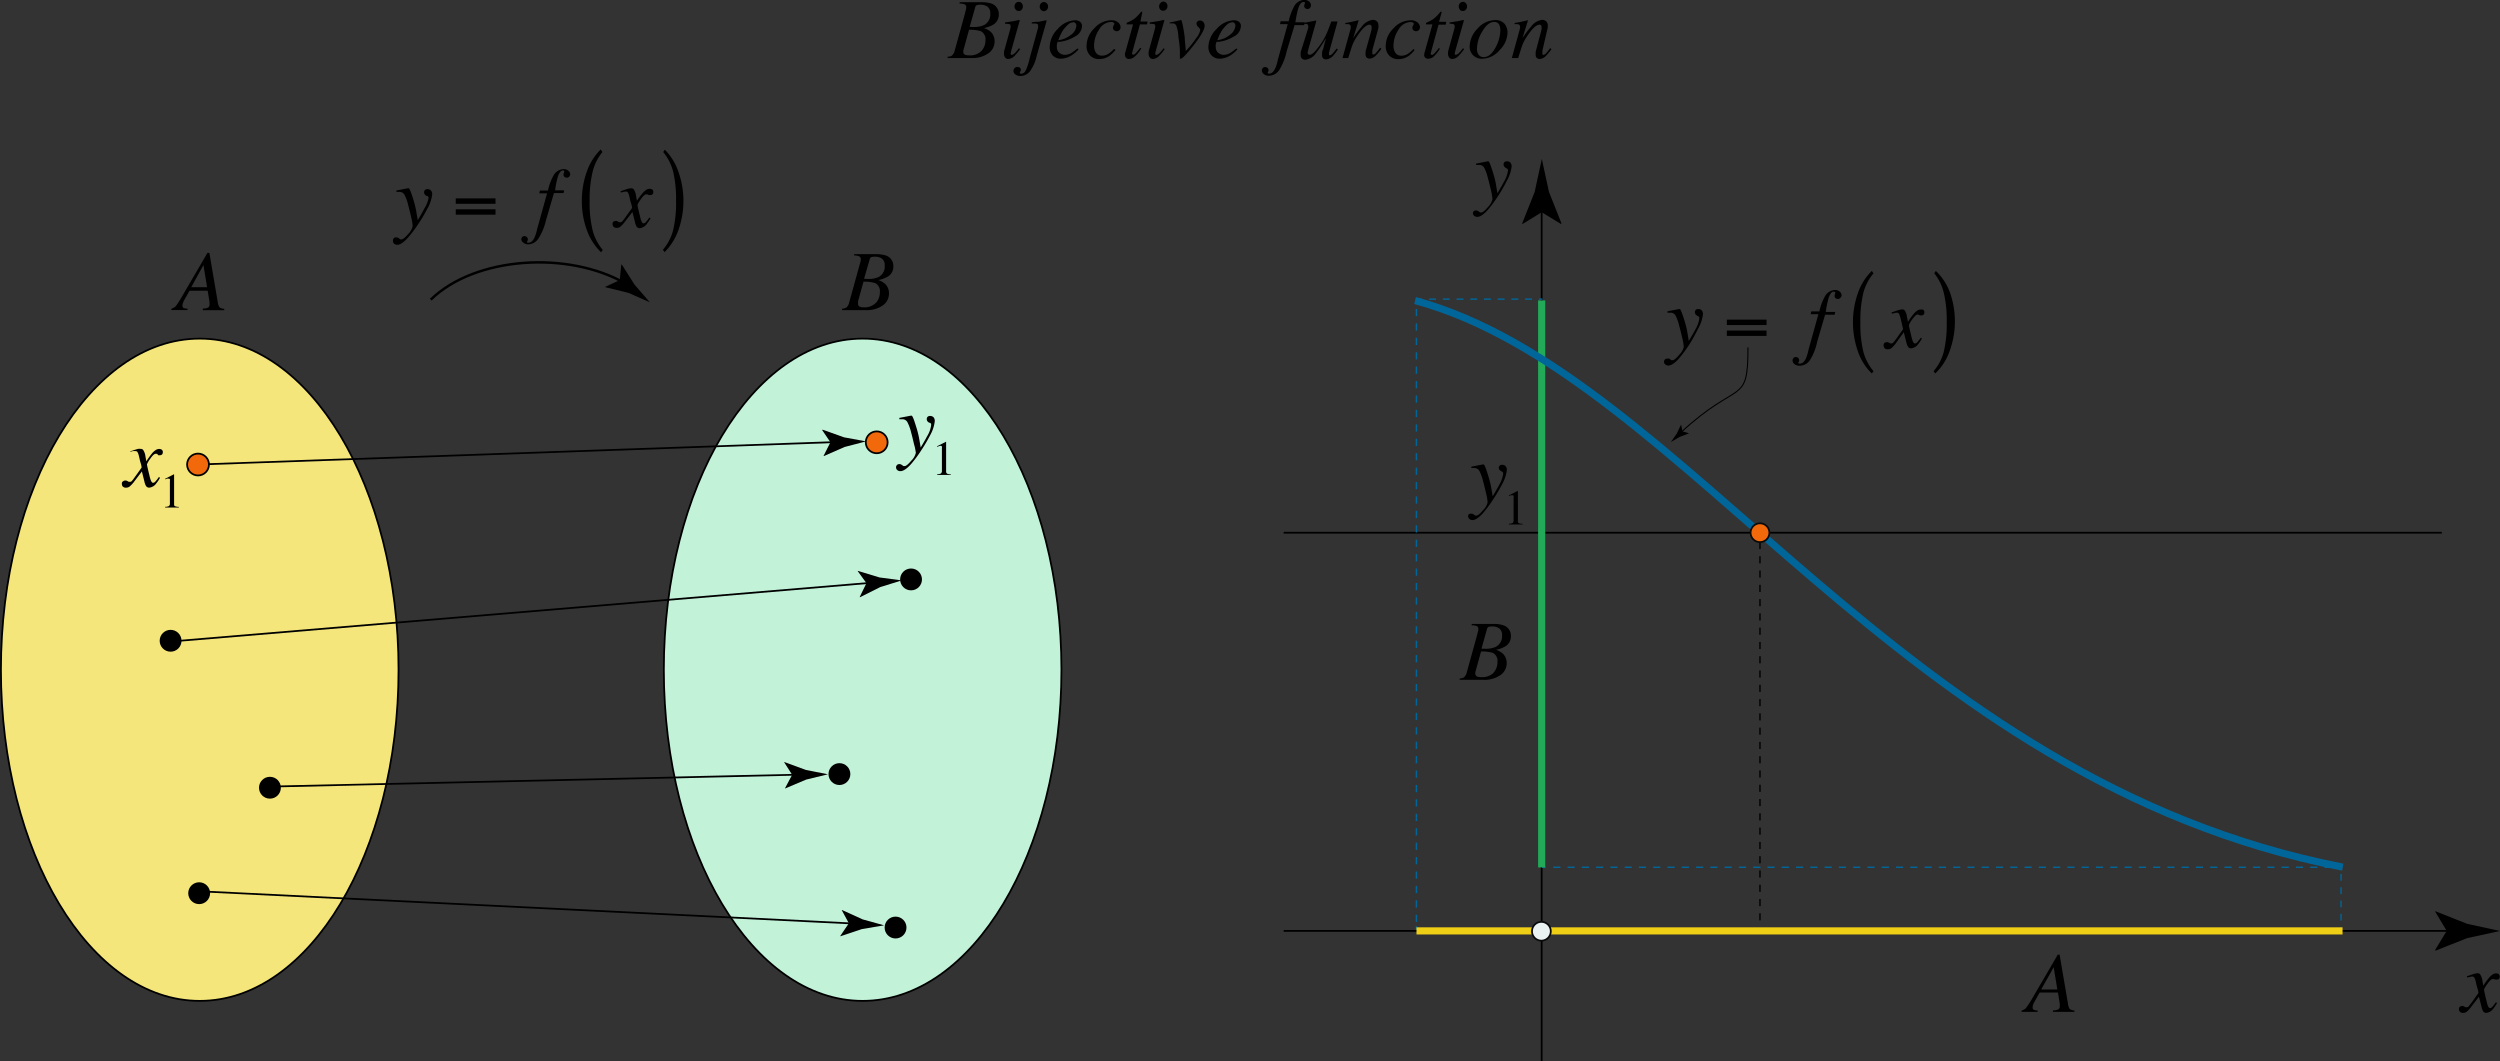 <svg xmlns="http://www.w3.org/2000/svg" viewBox="0 0 350.09 148.62"><rect x="0" y="0" width="350.09" height="148.62" fill="#333333" stroke="none"/><defs><style>.cls-1,.cls-10,.cls-11,.cls-12,.cls-13,.cls-14,.cls-16,.cls-18,.cls-2,.cls-3,.cls-7,.cls-8,.cls-9{fill:none;}.cls-1,.cls-17,.cls-2,.cls-3,.cls-4,.cls-5,.cls-7,.cls-8{stroke:#000;}.cls-1,.cls-10,.cls-11,.cls-12,.cls-13,.cls-2,.cls-9{stroke-width:0.2px;}.cls-2{stroke-dasharray:1 1;}.cls-3{stroke-width:0.15px;}.cls-4{fill:#f4e67a;}.cls-15,.cls-17,.cls-19,.cls-4,.cls-5,.cls-7{stroke-width:0.25px;}.cls-5{fill:#c2f2d8;}.cls-6{fill:#e9c4f2;}.cls-8{stroke-width:0.35px;}.cls-10,.cls-11,.cls-12,.cls-13,.cls-18,.cls-9{stroke:#069;}.cls-10{stroke-dasharray:1.01 1.01;}.cls-11{stroke-dasharray:0.93 0.93;}.cls-12{stroke-dasharray:1 1;}.cls-13{stroke-dasharray:0.96 0.96;}.cls-14{stroke:#efcf16;}.cls-15{fill:#ebf2f2;}.cls-15,.cls-19{stroke:#090a0a;}.cls-16{stroke:#22aa59;}.cls-17,.cls-19{fill:#f2690c;}.cls-17{stroke-miterlimit:10;}</style></defs><g id="_Layer_2" data-name="&lt;Layer&gt;"><line class="cls-1" x1="246.46" y1="74.39" x2="246.46" y2="74.89"/><line class="cls-2" x1="246.46" y1="75.89" x2="246.46" y2="129.64"/><line class="cls-1" x1="246.46" y1="130.14" x2="246.46" y2="130.64"/><path class="cls-3" d="M244.78,50.43c0,8.31-1.28,4.33-9.49,12" transform="translate(0 -1.78)"/><path d="M235.61,62.19l.92.27v0l-1.33.51-1.22.71.81-1.16.62-1.28h0Z" transform="translate(0 -1.78)"/><ellipse class="cls-4" cx="27.97" cy="93.79" rx="27.84" ry="46.37"/><ellipse class="cls-5" cx="120.8" cy="93.79" rx="27.84" ry="46.37"/><line class="cls-6" x1="29.07" y1="65" x2="121.26" y2="61.76"/><line class="cls-7" x1="29.07" y1="65" x2="117.19" y2="61.9"/><path d="M116.29,63.71,115.13,62l.06-.05,3,1.07,3.09.57-3,.78-2.9,1.27-.06,0Z" transform="translate(0 -1.78)"/><line class="cls-6" x1="24.93" y1="89.75" x2="126.29" y2="81.25"/><line class="cls-7" x1="24.93" y1="89.75" x2="122.23" y2="81.59"/><path d="M121.33,83.44l-1.24-1.71.06,0,3,.91,3.12.42-3,.93-2.82,1.41-.07,0Z" transform="translate(0 -1.78)"/><line class="cls-6" x1="28.06" y1="124.82" x2="123.84" y2="129.54"/><line class="cls-7" x1="28.06" y1="124.82" x2="119.77" y2="129.34"/><path d="M118.87,131.07l-1-1.85.06,0,2.88,1.31,3,.83-3.1.52-3,1-.06,0Z" transform="translate(0 -1.78)"/><path d="M24,45a1.24,1.24,0,0,0,.63-.36,15.06,15.06,0,0,0,.92-1.45l3.5-6h.27L30.48,44a1.78,1.78,0,0,0,.27.82,1.09,1.09,0,0,0,.65.2v.2h-3V45a2.53,2.53,0,0,0,.69-.12.46.46,0,0,0,.25-.46,1.28,1.28,0,0,0,0-.19c0-.07,0-.12,0-.17l-.26-1.57H26.54l-.76,1.35a2,2,0,0,0-.13.29,1.27,1.27,0,0,0-.1.45.35.35,0,0,0,.15.32,1.21,1.21,0,0,0,.56.1v.2H24ZM29,42l-.51-3.11L26.78,42Z" transform="translate(0 -1.78)"/><path d="M117.94,45a1.17,1.17,0,0,0,.58-.15,1.33,1.33,0,0,0,.4-.73l1.47-5.31.09-.31a2,2,0,0,0,.06-.4.43.43,0,0,0-.2-.41,1.62,1.62,0,0,0-.73-.13v-.19h3.09a4.54,4.54,0,0,1,1.4.2,1.55,1.55,0,0,1,1,1.54,1.6,1.6,0,0,1-.82,1.43A4.43,4.43,0,0,1,123,41a2.82,2.82,0,0,1,.93.52,1.79,1.79,0,0,1,.56,1.38,2,2,0,0,1-.87,1.65,3.88,3.88,0,0,1-2.39.66h-3.32Zm4.72-.8a2.19,2.19,0,0,0,.55-1.5,1.25,1.25,0,0,0-.64-1.27,4.94,4.94,0,0,0-1.65-.2l-.76,2.72,0,.2a1,1,0,0,0,0,.17.41.41,0,0,0,.3.43,1.4,1.4,0,0,0,.53.07A2.2,2.2,0,0,0,122.66,44.18Zm-1.11-3.36a3.34,3.34,0,0,0,1.45-.25,1.65,1.65,0,0,0,.89-1.63,1.1,1.1,0,0,0-.37-.95,1.64,1.64,0,0,0-1-.28,1.3,1.3,0,0,0-.53.07.44.44,0,0,0-.19.26L121,40.82Z" transform="translate(0 -1.78)"/><circle cx="27.89" cy="125.08" r="1.53"/><circle cx="23.89" cy="89.73" r="1.53"/><circle cx="127.58" cy="81.14" r="1.53"/><circle cx="117.55" cy="108.4" r="1.53"/><circle cx="125.41" cy="129.89" r="1.53"/><path class="cls-8" d="M60.32,43.74c6.22-6.06,19.27-6.89,27.3-2.24" transform="translate(0 -1.78)"/><path d="M86.79,41,87,38.83h.08l1.77,2.8L91,44.11l-3-1.32L84.77,42l0-.06Z" transform="translate(0 -1.78)"/><path d="M55.14,35.15a.42.42,0,0,1,.34-.13.53.53,0,0,1,.26.06,1,1,0,0,1,.24.16l.08.06.08,0h.09q.29,0,.93-.75a2.27,2.27,0,0,0,.63-1.11,7,7,0,0,0-.22-1.28c-.14-.64-.29-1.21-.42-1.71a5.8,5.8,0,0,0-.53-1.43.77.77,0,0,0-.7-.37H55.8l-.29,0v-.19l1.6-.32h.12q.15,0,.57,1.32a14.61,14.61,0,0,1,.46,1.75l.24,1.4q.61-1,.9-1.59A4.07,4.07,0,0,0,60,29.58a.65.65,0,0,0,0-.19.33.33,0,0,0-.16-.17l-.1,0a.67.67,0,0,1-.22-.18.44.44,0,0,1-.13-.34.41.41,0,0,1,.12-.31.46.46,0,0,1,.35-.12.63.63,0,0,1,.47.17.76.76,0,0,1,.19.59,5.4,5.4,0,0,1-.69,2,19.06,19.06,0,0,1-1.18,2A17.77,17.77,0,0,1,57.18,35c-.62.71-1.13,1.06-1.54,1.06a.71.71,0,0,1-.43-.14.49.49,0,0,1-.18-.4A.52.52,0,0,1,55.14,35.15Z" transform="translate(0 -1.78)"/><path d="M69.39,30.32H63.82v-.76h5.57Zm0,1.52H63.82v-.75h5.57Z" transform="translate(0 -1.78)"/><path d="M79.73,26.5a.44.44,0,0,1-.36.16.46.46,0,0,1-.33-.12.41.41,0,0,1-.13-.3,1.56,1.56,0,0,1,.11-.41A.16.16,0,0,0,79,25.7a.24.24,0,0,0-.16-.05c-.3,0-.54.31-.74.94a14.31,14.31,0,0,0-.37,1.84H79l-.08.39H77.57l-1.12,3.83a7.92,7.92,0,0,1-1,2.45A1.77,1.77,0,0,1,74,36a1.07,1.07,0,0,1-.7-.23A.66.66,0,0,1,73,35.3.57.57,0,0,1,73.1,35a.41.41,0,0,1,.34-.15.46.46,0,0,1,.48.46.42.42,0,0,1-.06.21.37.37,0,0,0-.06.15.1.1,0,0,0,.06.09.48.48,0,0,0,.18,0q.49,0,.84-.78a6.53,6.53,0,0,0,.34-1.13l1.39-5H75.52l.09-.39h1.13a6.92,6.92,0,0,1,.72-2,1.7,1.7,0,0,1,1.46-1,1,1,0,0,1,.67.23.65.65,0,0,1,.26.52A.59.59,0,0,1,79.73,26.5Z" transform="translate(0 -1.78)"/><path d="M85.92,32.81a.55.55,0,0,1,.29-.09.32.32,0,0,1,.14,0,.34.34,0,0,1,.15.07l.21.11.08,0h.08a.32.32,0,0,0,.23-.08,5.21,5.21,0,0,0,.41-.51c.14-.19.47-.66,1-1.4,0,0,0-.24-.13-.63s-.18-.72-.25-1a2,2,0,0,0-.2-.55.39.39,0,0,0-.33-.13l-.32.06-.33.08-.05-.18.65-.22a3.48,3.48,0,0,1,.47-.14,1.29,1.29,0,0,1,.36-.05.44.44,0,0,1,.37.14,2.31,2.31,0,0,1,.32.93l.12.67A11.14,11.14,0,0,1,90,28.81a2.47,2.47,0,0,1,.5-.45.9.9,0,0,1,.44-.14.78.78,0,0,1,.33.06.4.4,0,0,1,.22.39.42.42,0,0,1-.11.31.38.38,0,0,1-.29.12l-.12,0-.13,0L90.68,29l-.12,0-.09,0c-.17,0-.42.23-.73.69a3.36,3.36,0,0,0-.47.78,5.08,5.08,0,0,0,.11.57c.07.33.15.67.24,1a3.52,3.52,0,0,0,.2.7c.08.21.19.32.3.32a.44.44,0,0,0,.32-.18,6.49,6.49,0,0,0,.49-.63l.17.1a5.56,5.56,0,0,1-.52.78,1.4,1.4,0,0,1-1,.61.53.53,0,0,1-.46-.28,1.91,1.91,0,0,1-.19-.54l-.37-1.45L87.38,33a4,4,0,0,1-.54.55.79.79,0,0,1-.47.14.53.53,0,0,1-.51-.24.55.55,0,0,1-.08-.29A.39.39,0,0,1,85.92,32.81Z" transform="translate(0 -1.78)"/><path d="M84.36,23.07A7,7,0,0,0,83,25.79a16.29,16.29,0,0,0-.43,4.14A16.32,16.32,0,0,0,83,34.08a7,7,0,0,0,1.41,2.7l-.24.33A8.17,8.17,0,0,1,82.18,34a11.73,11.73,0,0,1-.7-4.1,12,12,0,0,1,.7-4.1,8.13,8.13,0,0,1,1.94-3.09Z" transform="translate(0 -1.78)"/><path d="M92.87,23.07l.23-.33A8.13,8.13,0,0,1,95,25.83,12.16,12.16,0,0,1,95,34a8.13,8.13,0,0,1-1.94,3.09l-.23-.33a7,7,0,0,0,1.42-2.69,16.42,16.42,0,0,0,.42-4.16,16.48,16.48,0,0,0-.42-4.16A7.15,7.15,0,0,0,92.87,23.07Z" transform="translate(0 -1.78)"/><line class="cls-7" x1="215.89" y1="28.38" x2="215.89" y2="148.62"/><path d="M215.89,31.5l2.71,1.65.06-.09-1.75-4.41-1-4.61c-.33,1.54-.67,3.07-1,4.61l-1.75,4.41.05.09Z" transform="translate(0 -1.78)"/><line class="cls-7" x1="343.98" y1="130.36" x2="179.76" y2="130.36"/><path d="M342.63,132.14l-1.64,2.7.09.06,4.41-1.75,4.6-1-4.6-1-4.41-1.75-.09,0Z" transform="translate(0 -1.78)"/><line class="cls-7" x1="179.76" y1="74.6" x2="341.94" y2="74.6"/><line class="cls-9" x1="198.35" y1="41.75" x2="198.35" y2="42.25"/><line class="cls-10" x1="198.35" y1="43.26" x2="198.35" y2="129.21"/><line class="cls-9" x1="198.35" y1="129.71" x2="198.35" y2="130.21"/><line class="cls-9" x1="327.83" y1="120.97" x2="327.83" y2="121.47"/><line class="cls-11" x1="327.83" y1="122.4" x2="327.83" y2="129.39"/><line class="cls-9" x1="327.83" y1="129.86" x2="327.83" y2="130.36"/><line class="cls-9" x1="328.01" y1="121.45" x2="327.51" y2="121.45"/><line class="cls-12" x1="326.51" y1="121.45" x2="216.94" y2="121.45"/><line class="cls-9" x1="216.44" y1="121.45" x2="215.94" y2="121.45"/><line class="cls-9" x1="216" y1="41.89" x2="215.5" y2="41.89"/><line class="cls-13" x1="214.53" y1="41.89" x2="199.62" y2="41.89"/><line class="cls-9" x1="199.14" y1="41.89" x2="198.64" y2="41.89"/><line class="cls-14" x1="198.36" y1="130.36" x2="328.04" y2="130.36"/><circle class="cls-15" cx="215.85" cy="130.41" r="1.32"/><line class="cls-16" x1="215.89" y1="42.07" x2="215.89" y2="121.47"/><path d="M283.1,143.28a1.11,1.11,0,0,0,.63-.37,12.21,12.21,0,0,0,.93-1.44l3.5-6h.26l1.16,6.79a1.81,1.81,0,0,0,.26.82,1.12,1.12,0,0,0,.65.2v.2h-3v-.2a2.12,2.12,0,0,0,.7-.13.45.45,0,0,0,.25-.45,1.28,1.28,0,0,0,0-.19.79.79,0,0,0,0-.17l-.25-1.57h-2.57l-.75,1.35a2.44,2.44,0,0,0-.14.28,1.48,1.48,0,0,0-.09.46.35.35,0,0,0,.15.32,1.16,1.16,0,0,0,.55.1v.2H283.1Zm5-2.94-.51-3.11-1.75,3.11Z" transform="translate(0 -1.78)"/><path d="M204.42,96.79a1.34,1.34,0,0,0,.58-.15,1.37,1.37,0,0,0,.41-.74l1.47-5.31c0-.13.06-.23.08-.31a2.05,2.05,0,0,0,.06-.39.43.43,0,0,0-.19-.42,1.71,1.71,0,0,0-.74-.12v-.2h3.1a4.19,4.19,0,0,1,1.39.21,1.53,1.53,0,0,1,1,1.53,1.59,1.59,0,0,1-.83,1.43,3.83,3.83,0,0,1-1.25.45,3,3,0,0,1,.93.52,1.79,1.79,0,0,1,.56,1.38,2,2,0,0,1-.88,1.65,3.88,3.88,0,0,1-2.39.66h-3.32Zm4.73-.81a2.17,2.17,0,0,0,.55-1.5,1.27,1.27,0,0,0-.64-1.27,5.36,5.36,0,0,0-1.66-.2l-.75,2.72a1.46,1.46,0,0,0-.05.2,1.1,1.1,0,0,0,0,.18.42.42,0,0,0,.3.43,1.7,1.7,0,0,0,.53.06A2.23,2.23,0,0,0,209.15,96ZM208,92.63a3.36,3.36,0,0,0,1.45-.26,1.66,1.66,0,0,0,.89-1.63,1.1,1.1,0,0,0-.38-.95,1.59,1.59,0,0,0-1-.28,1.27,1.27,0,0,0-.53.07.4.4,0,0,0-.19.26l-.78,2.78Z" transform="translate(0 -1.78)"/><path d="M344.48,142.75a.55.55,0,0,1,.29-.09.34.34,0,0,1,.14,0l.15.06.21.11.08,0h.08a.32.32,0,0,0,.23-.08s.19-.22.41-.51.47-.66,1-1.4c0,0,0-.24-.13-.63s-.18-.73-.25-1a2,2,0,0,0-.2-.55.39.39,0,0,0-.33-.13l-.32.06-.33.08-.05-.18.65-.22a3.48,3.48,0,0,1,.47-.14,1.34,1.34,0,0,1,.36-.06.44.44,0,0,1,.37.15,2.31,2.31,0,0,1,.32.93l.12.66a12,12,0,0,1,.82-1.13,2.47,2.47,0,0,1,.5-.45.78.78,0,0,1,.44-.14,1,1,0,0,1,.33.05.48.48,0,0,1,.11.71.38.38,0,0,1-.29.11h-.12l-.13,0-.15-.07-.12,0-.09,0c-.17,0-.42.23-.73.68a3.54,3.54,0,0,0-.47.79,5.08,5.08,0,0,0,.11.57c.07.33.15.67.24,1a4.69,4.69,0,0,0,.19.7c.09.21.2.32.31.32a.46.46,0,0,0,.32-.18,6.49,6.49,0,0,0,.49-.63l.17.1a5.56,5.56,0,0,1-.52.78,1.38,1.38,0,0,1-1,.6.51.51,0,0,1-.46-.28,1.91,1.91,0,0,1-.19-.54l-.37-1.44-1.2,1.57a3.09,3.09,0,0,1-.54.55.73.73,0,0,1-.47.14.53.53,0,0,1-.51-.23.55.55,0,0,1-.08-.29A.39.39,0,0,1,344.48,142.75Z" transform="translate(0 -1.78)"/><path d="M206.35,31.38a.42.42,0,0,1,.34-.13.55.55,0,0,1,.26.06,1,1,0,0,1,.23.16l.08.06.08,0h.1c.19,0,.5-.25.92-.75a2.32,2.32,0,0,0,.64-1.11,8.07,8.07,0,0,0-.22-1.28c-.15-.64-.29-1.21-.43-1.71a5.89,5.89,0,0,0-.52-1.43.77.77,0,0,0-.7-.37H207l-.29,0v-.19l1.6-.32h.12c.1,0,.28.43.56,1.32a15.18,15.18,0,0,1,.47,1.75l.23,1.4c.41-.69.72-1.22.91-1.59a4.18,4.18,0,0,0,.56-1.52.43.43,0,0,0,0-.19.29.29,0,0,0-.16-.17l-.1-.05a1,1,0,0,1-.22-.18.47.47,0,0,1-.12-.34.41.41,0,0,1,.11-.31.48.48,0,0,1,.35-.12.64.64,0,0,1,.48.17.8.8,0,0,1,.18.59,5.4,5.4,0,0,1-.69,2,20.81,20.81,0,0,1-1.17,2.05,19.26,19.26,0,0,1-1.4,1.91c-.62.71-1.14,1.06-1.55,1.06a.68.68,0,0,1-.42-.14.47.47,0,0,1-.19-.4A.48.48,0,0,1,206.35,31.38Z" transform="translate(0 -1.78)"/><path d="M17.25,69.17a.46.46,0,0,1,.29-.1l.14,0,.15.07.2.11.08,0h.09a.29.29,0,0,0,.22-.07,4.46,4.46,0,0,0,.41-.52c.14-.19.47-.65,1-1.4,0,0,0-.23-.13-.63s-.17-.72-.25-1a2,2,0,0,0-.2-.55c-.05-.09-.16-.13-.32-.13l-.33,0-.32.09L18.2,65l.65-.22.47-.14a1.8,1.8,0,0,1,.37,0,.43.43,0,0,1,.36.15,2.06,2.06,0,0,1,.32.92l.12.67a13,13,0,0,1,.82-1.14,2.34,2.34,0,0,1,.5-.44.86.86,0,0,1,.45-.15.73.73,0,0,1,.32.06.39.39,0,0,1,.22.4.41.41,0,0,1-.11.31.4.4,0,0,1-.29.11l-.12,0-.12,0L22,65.33l-.13,0a.17.17,0,0,0-.08,0c-.18,0-.42.22-.74.68a3.31,3.31,0,0,0-.47.79,5.08,5.08,0,0,0,.11.57q.11.48.24,1a4.39,4.39,0,0,0,.2.7c.09.21.19.32.3.32a.46.46,0,0,0,.33-.18,5.65,5.65,0,0,0,.49-.63l.16.1a4.59,4.59,0,0,1-.52.78,1.35,1.35,0,0,1-1,.61.53.53,0,0,1-.47-.28,2.29,2.29,0,0,1-.19-.54l-.36-1.45-1.2,1.58a4.69,4.69,0,0,1-.54.55.83.83,0,0,1-.48.14.55.55,0,0,1-.51-.23.58.58,0,0,1-.07-.3A.34.34,0,0,1,17.25,69.17Z" transform="translate(0 -1.78)"/><path d="M24.38,68.26s0,0,0,0v4.08c0,.17,0,.28.14.33a1.3,1.3,0,0,0,.52.09v.09H23.13v-.1a1.12,1.12,0,0,0,.54-.11.5.5,0,0,0,.12-.4V69.14a.52.52,0,0,0,0-.24c0-.06-.08-.09-.17-.09a.8.8,0,0,0-.23,0l-.26.1v-.09l1.24-.63h0A0,0,0,0,1,24.38,68.26Z" transform="translate(0 -1.78)"/><path d="M233.14,52.13a.42.42,0,0,1,.34-.13.71.71,0,0,1,.26,0,1.38,1.38,0,0,1,.23.16l.08.06.08,0h.1c.19,0,.5-.25.92-.76a2.26,2.26,0,0,0,.64-1.1,7.72,7.72,0,0,0-.22-1.28c-.15-.64-.29-1.21-.43-1.71a5.89,5.89,0,0,0-.52-1.43.77.77,0,0,0-.7-.37h-.12l-.29,0v-.2l1.6-.31h.12c.1,0,.28.43.56,1.32a14.66,14.66,0,0,1,.47,1.75l.23,1.4c.41-.69.72-1.22.91-1.59a4.18,4.18,0,0,0,.56-1.52.63.63,0,0,0,0-.19.35.35,0,0,0-.17-.17l-.1-.05a1.34,1.34,0,0,1-.22-.18.5.5,0,0,1-.12-.35.44.44,0,0,1,.11-.3.48.48,0,0,1,.35-.12.64.64,0,0,1,.48.17.79.79,0,0,1,.18.59,5.43,5.43,0,0,1-.68,2A23.32,23.32,0,0,1,236.58,50a20.54,20.54,0,0,1-1.4,1.91c-.62.71-1.14,1.06-1.55,1.06a.64.64,0,0,1-.42-.15.45.45,0,0,1-.19-.39A.48.48,0,0,1,233.14,52.13Z" transform="translate(0 -1.78)"/><path d="M247.38,47.3h-5.56v-.76h5.56Zm0,1.52h-5.56v-.75h5.56Z" transform="translate(0 -1.78)"/><path d="M257.72,43.48a.42.42,0,0,1-.36.16.48.48,0,0,1-.33-.12.44.44,0,0,1-.12-.3,1.18,1.18,0,0,1,.11-.41.17.17,0,0,0-.08-.13.23.23,0,0,0-.16-.06c-.29,0-.54.32-.74,1a15.85,15.85,0,0,0-.37,1.84H257l-.08.39h-1.34l-1.12,3.83a7.68,7.68,0,0,1-.95,2.45A1.77,1.77,0,0,1,252,53a1.05,1.05,0,0,1-.7-.23.64.64,0,0,1-.28-.51.52.52,0,0,1,.12-.33.39.39,0,0,1,.34-.15.48.48,0,0,1,.34.13.44.44,0,0,1,.13.33.42.42,0,0,1-.06.21.37.37,0,0,0-.06.15s0,.06.07.09a.4.4,0,0,0,.17,0c.33,0,.62-.26.85-.78a6.07,6.07,0,0,0,.33-1.13l1.39-5h-1.08l.08-.39h1.14a7.12,7.12,0,0,1,.72-2,1.69,1.69,0,0,1,1.46-1,.92.92,0,0,1,.66.23.66.66,0,0,1,.27.52A.54.54,0,0,1,257.72,43.48Z" transform="translate(0 -1.78)"/><path d="M263.92,49.79a.52.52,0,0,1,.29-.09.36.36,0,0,1,.14,0l.15.06.2.11.08,0h.09a.29.29,0,0,0,.22-.08,5,5,0,0,0,.41-.51c.15-.19.47-.66,1-1.4,0,0-.05-.24-.14-.63s-.17-.73-.24-1a2.93,2.93,0,0,0-.2-.55.37.37,0,0,0-.33-.13,1.6,1.6,0,0,0-.32.06l-.33.08-.06-.18.66-.22a3.37,3.37,0,0,1,.46-.14,1.41,1.41,0,0,1,.37-.06.47.47,0,0,1,.37.15,2.27,2.27,0,0,1,.31.93l.13.66a9.44,9.44,0,0,1,.82-1.13,2.44,2.44,0,0,1,.49-.45.84.84,0,0,1,.45-.14.74.74,0,0,1,.32,0,.4.4,0,0,1,.22.4.38.38,0,0,1-.11.31.36.36,0,0,1-.28.11H269l-.12,0-.15-.07-.13-.05-.08,0c-.18,0-.42.23-.74.68a3.27,3.27,0,0,0-.46.79,4.09,4.09,0,0,0,.1.57c.08.33.16.67.24,1a5.84,5.84,0,0,0,.2.7c.09.21.19.31.3.31a.45.45,0,0,0,.33-.17c.11-.12.27-.33.49-.63l.16.1a4.8,4.8,0,0,1-.52.78,1.37,1.37,0,0,1-1,.6.5.5,0,0,1-.46-.28,2.22,2.22,0,0,1-.2-.54l-.36-1.44L265.38,50a4,4,0,0,1-.54.55.76.76,0,0,1-.48.14.5.5,0,0,1-.5-.23.47.47,0,0,1-.08-.29A.38.38,0,0,1,263.92,49.79Z" transform="translate(0 -1.78)"/><path d="M262.36,40.05a7.16,7.16,0,0,0-1.42,2.72,16.36,16.36,0,0,0-.42,4.14,16.25,16.25,0,0,0,.42,4.14,7.11,7.11,0,0,0,1.42,2.71l-.24.32A7.78,7.78,0,0,1,260.18,51a12.33,12.33,0,0,1,0-8.19,8,8,0,0,1,1.94-3.09Z" transform="translate(0 -1.78)"/><path d="M270.86,40.05l.23-.33a8,8,0,0,1,2,3.09A12.16,12.16,0,0,1,273,51a7.91,7.91,0,0,1-2,3.08l-.23-.32a6.77,6.77,0,0,0,1.42-2.69,16.42,16.42,0,0,0,.42-4.16,16.42,16.42,0,0,0-.42-4.16A6.81,6.81,0,0,0,270.86,40.05Z" transform="translate(0 -1.78)"/><circle cx="37.8" cy="110.31" r="1.53"/><line class="cls-6" x1="38.31" y1="110.14" x2="115.9" y2="108.39"/><line class="cls-7" x1="38.31" y1="110.14" x2="111.83" y2="108.48"/><path d="M110.93,110.28l-1.13-1.78.06,0,3,1.1,3.08.61-3.05.74-2.91,1.23-.06,0Z" transform="translate(0 -1.78)"/><path d="M205.67,73.84a.42.42,0,0,1,.34-.13.55.55,0,0,1,.26.05,1.38,1.38,0,0,1,.23.16l.08.06.08,0,.1,0c.19,0,.5-.25.92-.76a2.18,2.18,0,0,0,.64-1.1,8,8,0,0,0-.22-1.29c-.15-.64-.29-1.21-.43-1.71a5.77,5.77,0,0,0-.52-1.42.78.78,0,0,0-.7-.38h-.12l-.29,0v-.19l1.6-.31h.12c.1,0,.29.43.56,1.32a15.16,15.16,0,0,1,.47,1.74l.24,1.4c.41-.69.71-1.21.9-1.58a4.18,4.18,0,0,0,.56-1.52.69.69,0,0,0,0-.2.33.33,0,0,0-.17-.16l-.1-.06a1.19,1.19,0,0,1-.22-.17.5.5,0,0,1-.12-.35A.44.44,0,0,1,210,67a.45.45,0,0,1,.36-.13.64.64,0,0,1,.47.18.77.77,0,0,1,.18.58,5.52,5.52,0,0,1-.68,2,21.8,21.8,0,0,1-1.18,2,18.06,18.06,0,0,1-1.4,1.92c-.62.7-1.14,1.06-1.55,1.06a.64.64,0,0,1-.42-.15.5.5,0,0,1-.07-.72Z" transform="translate(0 -1.78)"/><path d="M212.56,70.59v4.12c0,.17,0,.29.14.33a1.3,1.3,0,0,0,.52.09v.09H211.3v-.1a1.08,1.08,0,0,0,.54-.11c.08-.06.12-.19.12-.4V71.48a.57.57,0,0,0,0-.25c0-.06-.08-.09-.17-.09a.8.8,0,0,0-.23,0l-.26.11v-.1l1.24-.63h0Z" transform="translate(0 -1.78)"/><circle class="cls-17" cx="27.73" cy="65.05" r="1.53"/><circle class="cls-17" cx="122.77" cy="61.94" r="1.53"/><path class="cls-18" d="M198.17,43.87c37.85,10.32,67.51,67.19,129.9,79.34" transform="translate(0 -1.78)"/><circle class="cls-19" cx="246.46" cy="74.6" r="1.32"/><path d="M125.6,66.91a.43.43,0,0,1,.34-.14.55.55,0,0,1,.26.06,1.38,1.38,0,0,1,.23.16l.09.06.07,0,.1,0c.19,0,.5-.26.92-.76a2.22,2.22,0,0,0,.64-1.1A6.94,6.94,0,0,0,128,64q-.23-1-.42-1.71a6.25,6.25,0,0,0-.53-1.43.79.79,0,0,0-.7-.37h-.12l-.29,0V60.3l1.6-.31h.12c.1,0,.29.42.56,1.31a15.18,15.18,0,0,1,.47,1.75l.24,1.4c.41-.69.71-1.22.9-1.58a4,4,0,0,0,.56-1.52.69.69,0,0,0,0-.2.39.39,0,0,0-.17-.17l-.1,0a1,1,0,0,1-.22-.18.47.47,0,0,1-.12-.34.43.43,0,0,1,.12-.31.45.45,0,0,1,.35-.12.68.68,0,0,1,.47.17.8.8,0,0,1,.18.59,5.33,5.33,0,0,1-.68,2,20.9,20.9,0,0,1-1.18,2,16.8,16.8,0,0,1-1.4,1.91c-.62.71-1.14,1.06-1.55,1.06a.63.63,0,0,1-.42-.14.5.5,0,0,1-.19-.4A.45.45,0,0,1,125.6,66.91Z" transform="translate(0 -1.78)"/><path d="M132.49,63.66v4.12a.35.35,0,0,0,.14.33,1.34,1.34,0,0,0,.52.09v.09h-1.91v-.1a1.2,1.2,0,0,0,.53-.11.5.5,0,0,0,.13-.4V64.54a.7.7,0,0,0,0-.24.18.18,0,0,0-.18-.09.8.8,0,0,0-.23.05l-.26.1v-.09l1.24-.63h0Z" transform="translate(0 -1.78)"/><path d="M183.45,2.88a.44.44,0,0,1-.36.16.44.44,0,0,1-.33-.13.41.41,0,0,1-.13-.29,1.27,1.27,0,0,1,.12-.41.19.19,0,0,0-.08-.14.28.28,0,0,0-.16,0c-.29,0-.54.32-.74,1a16,16,0,0,0-.37,1.83h1.31l-.08.4h-1.34L180.17,9a7.93,7.93,0,0,1-.95,2.45,1.79,1.79,0,0,1-1.53.94,1.1,1.1,0,0,1-.71-.23.66.66,0,0,1-.27-.51.57.57,0,0,1,.11-.33.43.43,0,0,1,.35-.15.44.44,0,0,1,.33.13.41.41,0,0,1,.14.32.46.46,0,0,1-.06.22.37.37,0,0,0-.06.15s0,.06.07.09a.4.4,0,0,0,.17,0q.5,0,.84-.78a5.25,5.25,0,0,0,.34-1.14l1.39-5h-1.08l.08-.4h1.13a7.7,7.7,0,0,1,.72-2,1.72,1.72,0,0,1,1.47-1,1,1,0,0,1,.66.22.69.69,0,0,1,.27.53A.61.61,0,0,1,183.45,2.88Z" transform="translate(0 -1.78)"/><path d="M183.21,5.68a.3.3,0,0,1,0-.1s0-.07,0-.11-.05-.27-.15-.3a1.75,1.75,0,0,0-.56-.06V5l.87-.17.94-.18a.05.05,0,0,1,0,0,.06.06,0,0,1,0,.07l0,.09-1.13,4c0,.1,0,.18-.06.23s0,.1,0,.12a.29.29,0,0,0,.08.21.26.26,0,0,0,.2.08c.23,0,.52-.21.87-.62a11.35,11.35,0,0,0,.94-1.28,9,9,0,0,0,.67-1.32c.13-.3.31-.78.55-1.44h.88l-1.15,4.16a2.25,2.25,0,0,0-.05.22.61.61,0,0,0,0,.16.29.29,0,0,0,0,.14.14.14,0,0,0,.12.05.27.27,0,0,0,.18-.07,1.69,1.69,0,0,0,.23-.2l.23-.28.31-.39.17.11a4.78,4.78,0,0,1-.56.77,1.54,1.54,0,0,1-1.07.64.59.59,0,0,1-.42-.14.57.57,0,0,1-.16-.44,2,2,0,0,1,0-.33c0-.12,0-.25.09-.41s.17-.61.28-1l.16-.56h-.05a17.08,17.08,0,0,1-1.28,1.93,2.16,2.16,0,0,1-1.54,1,.69.69,0,0,1-.35-.08.59.59,0,0,1-.31-.58c0-.09,0-.15,0-.2a2,2,0,0,0,0-.21Z" transform="translate(0 -1.78)"/><path d="M188,9.91l1-3.62c.08-.3.13-.49.15-.55a1.49,1.49,0,0,0,0-.21.33.33,0,0,0-.1-.27.51.51,0,0,0-.38-.1h-.13l-.15,0V5l.53-.09.35-.07,1-.23s0,0,0,0l-.78,2.52a13.46,13.46,0,0,1,1.21-1.63,2.29,2.29,0,0,1,1.52-.94.93.93,0,0,1,.45.1.74.74,0,0,1,.36.7,1.5,1.5,0,0,1,0,.29c0,.1-.05.21-.08.33l-.77,2.81a.93.93,0,0,0,0,.21.82.82,0,0,0,0,.18.29.29,0,0,0,0,.16.14.14,0,0,0,.13.07.54.54,0,0,0,.34-.18,8.32,8.32,0,0,0,.62-.77l.17.16a7.67,7.67,0,0,1-.75.91,1.31,1.31,0,0,1-.9.46.62.62,0,0,1-.38-.13.56.56,0,0,1-.18-.48,1.83,1.83,0,0,1,0-.21c0-.07,0-.14,0-.19L192,6.18a2.61,2.61,0,0,0,.08-.38c0-.1,0-.17,0-.22a.4.4,0,0,0-.07-.24.25.25,0,0,0-.24-.1c-.29,0-.67.26-1.12.79a11.51,11.51,0,0,0-.8,1.13,5.42,5.42,0,0,0-.49,1c-.11.32-.3.9-.56,1.75Z" transform="translate(0 -1.78)"/><path d="M198.53,4.94a1,1,0,0,1,.32.63.58.58,0,0,1-.17.43.56.56,0,0,1-.39.15.52.52,0,0,1-.36-.14.43.43,0,0,1-.15-.33.77.77,0,0,1,.1-.33.6.6,0,0,0,.1-.23.21.21,0,0,0-.12-.18.77.77,0,0,0-.39-.07,2,2,0,0,0-1.63,1.07,4.06,4.06,0,0,0-.7,2.26,1.73,1.73,0,0,0,.28,1,1,1,0,0,0,.85.38,1.66,1.66,0,0,0,.87-.26,3.56,3.56,0,0,0,.79-.67l0,0,.17.13a5,5,0,0,1-.79.8,2.53,2.53,0,0,1-1.5.48,1.67,1.67,0,0,1-1.27-.5,1.89,1.89,0,0,1-.49-1.36,3.42,3.42,0,0,1,1.09-2.45,3.17,3.17,0,0,1,2.32-1.12A1.43,1.43,0,0,1,198.53,4.94Z" transform="translate(0 -1.78)"/><path d="M199.45,9.42a.69.69,0,0,1,0-.13l1.14-4.09h-.89a.48.48,0,0,1,0-.2.34.34,0,0,1,.12-.08,5,5,0,0,0,.92-.49,5,5,0,0,0,.89-.9l.1-.11a.08.08,0,0,1,0,0l.06,0,.08,0a.19.19,0,0,1,0,.07v.07l-.35,1.27h1l-.07.4h-1l-1.08,3.94a.27.27,0,0,0,0,.2.17.17,0,0,0,.16.1c.1,0,.25-.1.43-.31a6,6,0,0,0,.53-.65l.16.09-.09.13a4.67,4.67,0,0,1-.88,1.05A1.27,1.27,0,0,1,200,10a.52.52,0,0,1-.57-.51S199.45,9.46,199.45,9.42Z" transform="translate(0 -1.78)"/><path d="M205,4.6s0,0,0,.05l-1.19,4.19a3.62,3.62,0,0,0-.08.39.29.29,0,0,0,0,.16s.06.07.14.07.31-.12.53-.35a6,6,0,0,0,.47-.58l.16.12-.06.09a6.84,6.84,0,0,1-.73.88,1.31,1.31,0,0,1-.88.42.51.51,0,0,1-.42-.21.77.77,0,0,1-.16-.5,1.28,1.28,0,0,1,0-.29,3.75,3.75,0,0,1,.09-.37l.83-3,0-.12a.49.49,0,0,0,0-.12c0-.14-.05-.23-.15-.26A2.15,2.15,0,0,0,203,5.1V4.9c.32,0,.55-.07.69-.09l.43-.06.53-.11A.77.77,0,0,1,205,4.6Zm-.55-1.47a.6.6,0,0,1-.17-.45.6.6,0,0,1,.17-.45.52.52,0,0,1,.41-.19.53.53,0,0,1,.41.19.64.64,0,0,1,.17.45.69.69,0,0,1-.17.46.55.55,0,0,1-.41.18A.52.52,0,0,1,204.42,3.13Z" transform="translate(0 -1.78)"/><path d="M210.7,5.12a2,2,0,0,1,.41,1.24A3.63,3.63,0,0,1,210,8.8,3.25,3.25,0,0,1,207.6,10a1.66,1.66,0,0,1-1.79-1.78A3.61,3.61,0,0,1,206.9,5.8a3.29,3.29,0,0,1,2.41-1.2A1.65,1.65,0,0,1,210.7,5.12Zm-3.63,4.34a.84.84,0,0,0,.71.32c.64,0,1.2-.48,1.7-1.44a5.19,5.19,0,0,0,.62-2.28,2,2,0,0,0-.1-.7.75.75,0,0,0-.75-.51c-.6,0-1.16.44-1.68,1.34a4.76,4.76,0,0,0-.74,2.46A1.3,1.3,0,0,0,207.07,9.46Z" transform="translate(0 -1.78)"/><path d="M211.71,9.91l1-3.62c.08-.3.13-.49.15-.55a1.49,1.49,0,0,0,0-.21.33.33,0,0,0-.1-.27.51.51,0,0,0-.38-.1h-.13l-.15,0V5l.53-.09.35-.07,1-.23s0,0,0,0l-.78,2.52a13.46,13.46,0,0,1,1.21-1.63,2.29,2.29,0,0,1,1.52-.94.93.93,0,0,1,.45.1.74.74,0,0,1,.36.7,1.5,1.5,0,0,1,0,.29c0,.1-.05.21-.08.33L216,8.84a.93.93,0,0,0,0,.21.82.82,0,0,0,0,.18.29.29,0,0,0,0,.16.14.14,0,0,0,.13.07.54.54,0,0,0,.34-.18,8.32,8.32,0,0,0,.62-.77l.17.16a7.67,7.67,0,0,1-.75.91,1.31,1.31,0,0,1-.9.46.62.62,0,0,1-.38-.13.56.56,0,0,1-.18-.48,1.83,1.83,0,0,1,0-.21c0-.07,0-.14,0-.19l.75-2.85a2.61,2.61,0,0,0,.08-.38c0-.1,0-.17,0-.22a.4.4,0,0,0-.07-.24.25.25,0,0,0-.24-.1c-.29,0-.67.26-1.12.79a11.51,11.51,0,0,0-.8,1.13,5.42,5.42,0,0,0-.49,1c-.11.32-.3.9-.56,1.75Z" transform="translate(0 -1.78)"/><path d="M132.71,9.72a1.18,1.18,0,0,0,.59-.15,1.4,1.4,0,0,0,.4-.73l1.47-5.31c0-.14.06-.24.08-.31a2.13,2.13,0,0,0,.06-.4.45.45,0,0,0-.19-.42,1.88,1.88,0,0,0-.74-.12V2.09h3.1a4.2,4.2,0,0,1,1.39.2,1.55,1.55,0,0,1,1,1.54,1.61,1.61,0,0,1-.83,1.43,4.35,4.35,0,0,1-1.25.45,3,3,0,0,1,.93.51,1.79,1.79,0,0,1,.56,1.39,2,2,0,0,1-.88,1.64,3.88,3.88,0,0,1-2.39.66h-3.32Zm4.73-.81A2.15,2.15,0,0,0,138,7.42a1.26,1.26,0,0,0-.64-1.27,5.06,5.06,0,0,0-1.66-.2l-.75,2.72a1.33,1.33,0,0,0-.05.19,1.41,1.41,0,0,0,0,.18.41.41,0,0,0,.3.43,1.7,1.7,0,0,0,.53.06A2.2,2.2,0,0,0,137.44,8.91Zm-1.11-3.35a3.36,3.36,0,0,0,1.45-.26,1.65,1.65,0,0,0,.89-1.63,1.11,1.11,0,0,0-.38-.95,1.66,1.66,0,0,0-1-.28,1.23,1.23,0,0,0-.53.08.38.38,0,0,0-.19.26l-.78,2.77Z" transform="translate(0 -1.78)"/><path d="M142.8,4.6s0,0,0,.05l-1.18,4.19a3.62,3.62,0,0,0-.08.39.41.41,0,0,0,0,.16.16.16,0,0,0,.15.07c.13,0,.31-.12.53-.35a6,6,0,0,0,.47-.58l.16.12-.06.09a6.84,6.84,0,0,1-.73.88,1.31,1.31,0,0,1-.88.42.51.51,0,0,1-.42-.21.77.77,0,0,1-.16-.5,1.28,1.28,0,0,1,0-.29,2.12,2.12,0,0,1,.09-.37l.83-3,0-.12a.49.49,0,0,0,0-.12c0-.14,0-.23-.15-.26a2.19,2.19,0,0,0-.62-.05V4.9c.33,0,.56-.07.7-.09l.43-.06.53-.11A.77.77,0,0,1,142.8,4.6Zm-.56-1.47a.64.64,0,0,1-.17-.45.64.64,0,0,1,.17-.45.53.53,0,0,1,.41-.19.54.54,0,0,1,.42.19.64.64,0,0,1,.17.45.69.69,0,0,1-.17.46.56.56,0,0,1-.42.18A.53.53,0,0,1,142.24,3.13Z" transform="translate(0 -1.78)"/><path d="M142.82,11.26a.38.38,0,0,1,.14.29.45.45,0,0,1-.08.25.46.46,0,0,0-.07.18.1.1,0,0,0,.07.11l.16,0q.39,0,.63-.51a9,9,0,0,0,.53-1.67l1.18-4.28,0-.16V5.41q0-.21-.12-.27a.78.78,0,0,0-.33-.06h-.45V4.9l.58-.07.39,0,.52-.11a4.51,4.51,0,0,1,.55-.09s.05,0,.05,0,0,0,0,.06l-1.39,4.9a5.79,5.79,0,0,1-.91,2.12,1.69,1.69,0,0,1-1.36.71,1.13,1.13,0,0,1-.71-.21.58.58,0,0,1-.28-.49.53.53,0,0,1,.15-.39.46.46,0,0,1,.36-.16A.51.51,0,0,1,142.82,11.26Zm3.77-8.1a.56.56,0,0,1-.4.19.59.59,0,0,1-.42-.19.68.68,0,0,1-.17-.45.65.65,0,0,1,.17-.46.58.58,0,0,1,.42-.18.52.52,0,0,1,.41.19.61.61,0,0,1,.17.42A.65.65,0,0,1,146.59,3.16Z" transform="translate(0 -1.78)"/><path d="M148.12,5.84a3.38,3.38,0,0,1,2.4-1.22,1.17,1.17,0,0,1,.73.21.75.75,0,0,1,.27.63,1.71,1.71,0,0,1-1,1.44,5.19,5.19,0,0,1-2.08.73l-.33,0c-.05.16-.09.28-.11.38a1.86,1.86,0,0,0,0,.36,1,1,0,0,0,.34.8,1.19,1.19,0,0,0,.8.29,1.89,1.89,0,0,0,.93-.29,9.67,9.67,0,0,0,.82-.61l.15.13a4.07,4.07,0,0,1-.76.69,3,3,0,0,1-1.75.62,1.55,1.55,0,0,1-1.09-.43A1.67,1.67,0,0,1,147,8.36,3.63,3.63,0,0,1,148.12,5.84Zm1.9.79a1.74,1.74,0,0,0,.71-1.24.52.52,0,0,0-.11-.35.37.37,0,0,0-.31-.14,1.14,1.14,0,0,0-.75.33,5.12,5.12,0,0,0-.66.73,6.41,6.41,0,0,0-.49.92c-.07.16-.14.33-.21.53A3.45,3.45,0,0,0,150,6.63Z" transform="translate(0 -1.78)"/><path d="M156.61,4.94a.94.94,0,0,1,.31.63.57.57,0,0,1-.16.43.56.56,0,0,1-.39.15A.52.52,0,0,1,156,6a.43.43,0,0,1-.15-.33.77.77,0,0,1,.1-.33.6.6,0,0,0,.1-.23.21.21,0,0,0-.12-.18.77.77,0,0,0-.39-.07,2,2,0,0,0-1.63,1.07,4.06,4.06,0,0,0-.7,2.26,1.73,1.73,0,0,0,.28,1,1,1,0,0,0,.85.38,1.66,1.66,0,0,0,.87-.26,3.3,3.3,0,0,0,.78-.67l.05,0,.17.13a4.63,4.63,0,0,1-.8.8,2.48,2.48,0,0,1-1.49.48,1.67,1.67,0,0,1-1.27-.5,1.85,1.85,0,0,1-.49-1.36,3.42,3.42,0,0,1,1.09-2.45,3.15,3.15,0,0,1,2.32-1.12A1.43,1.43,0,0,1,156.61,4.94Z" transform="translate(0 -1.78)"/><path d="M157.53,9.42a.69.69,0,0,1,0-.13l1.14-4.09h-.89a.48.48,0,0,1,0-.2.26.26,0,0,1,.12-.08,5,5,0,0,0,.92-.49,5,5,0,0,0,.89-.9l.1-.11,0,0,.06,0,.08,0a.19.19,0,0,1,0,.07v.07L159.7,4.8h1l-.07.4h-1l-1.08,3.94a.27.27,0,0,0,0,.2.16.16,0,0,0,.16.1c.1,0,.25-.1.43-.31a7.58,7.58,0,0,0,.53-.65l.16.09-.09.13a4.42,4.42,0,0,1-.89,1.05,1.24,1.24,0,0,1-.73.29.52.52,0,0,1-.57-.51S157.53,9.46,157.53,9.42Z" transform="translate(0 -1.78)"/><path d="M163.05,4.6s0,0,0,.05l-1.18,4.19a3.62,3.62,0,0,0-.08.39.41.41,0,0,0,0,.16.16.16,0,0,0,.15.07c.13,0,.31-.12.53-.35a6,6,0,0,0,.47-.58l.16.12-.06.09a6.84,6.84,0,0,1-.73.88,1.31,1.31,0,0,1-.88.42.51.51,0,0,1-.42-.21.77.77,0,0,1-.16-.5,1.28,1.28,0,0,1,0-.29,2.12,2.12,0,0,1,.09-.37l.83-3,0-.12a.49.49,0,0,0,0-.12c0-.14,0-.23-.15-.26a2.19,2.19,0,0,0-.62-.05V4.9c.33,0,.56-.07.7-.09l.43-.06.53-.11A.77.77,0,0,1,163.05,4.6Zm-.56-1.47a.64.64,0,0,1-.17-.45.64.64,0,0,1,.17-.45A.53.53,0,0,1,162.9,2a.54.54,0,0,1,.42.19.64.64,0,0,1,.17.45.69.69,0,0,1-.17.46.56.56,0,0,1-.42.18A.53.53,0,0,1,162.49,3.13Z" transform="translate(0 -1.78)"/><path d="M168.51,4.86a.83.83,0,0,1,.18.53c0,.53-.53,1.45-1.57,2.77S165.54,10,165.35,10s-.1-.08-.12-.24a4.24,4.24,0,0,1,0-.45c0-.27,0-.71-.07-1.33S165,6.93,165,6.63a5.17,5.17,0,0,0-.29-1.28.53.53,0,0,0-.53-.29H164l-.2,0V4.93l.74-.15.6-.14.19-.06c.06,0,.1,0,.13.09a4,4,0,0,1,.12.43,18.28,18.28,0,0,1,.33,2c0,.41.1,1,.14,1.82l.2-.21a12.45,12.45,0,0,0,1.2-1.51A2.79,2.79,0,0,0,168.08,6c0-.12-.09-.26-.27-.43a.73.73,0,0,1-.26-.47.39.39,0,0,1,.13-.31.44.44,0,0,1,.33-.13A.58.58,0,0,1,168.51,4.86Z" transform="translate(0 -1.78)"/><path d="M170.37,5.84a3.38,3.38,0,0,1,2.4-1.22,1.17,1.17,0,0,1,.73.21.75.75,0,0,1,.27.63,1.71,1.71,0,0,1-1,1.44,5.19,5.19,0,0,1-2.08.73l-.33,0c-.05.16-.09.28-.11.38a1.86,1.86,0,0,0,0,.36,1,1,0,0,0,.34.8,1.19,1.19,0,0,0,.8.29,1.89,1.89,0,0,0,.93-.29,9.67,9.67,0,0,0,.82-.61l.15.13a4.07,4.07,0,0,1-.76.69,3,3,0,0,1-1.75.62,1.55,1.55,0,0,1-1.09-.43,1.67,1.67,0,0,1-.47-1.26A3.63,3.63,0,0,1,170.37,5.84Zm1.9.79A1.74,1.74,0,0,0,173,5.39a.52.52,0,0,0-.11-.35.37.37,0,0,0-.31-.14,1.14,1.14,0,0,0-.75.33,5.12,5.12,0,0,0-.66.73,6.41,6.41,0,0,0-.49.92c-.07.16-.14.33-.21.53A3.45,3.45,0,0,0,172.27,6.63Z" transform="translate(0 -1.78)"/></g></svg>